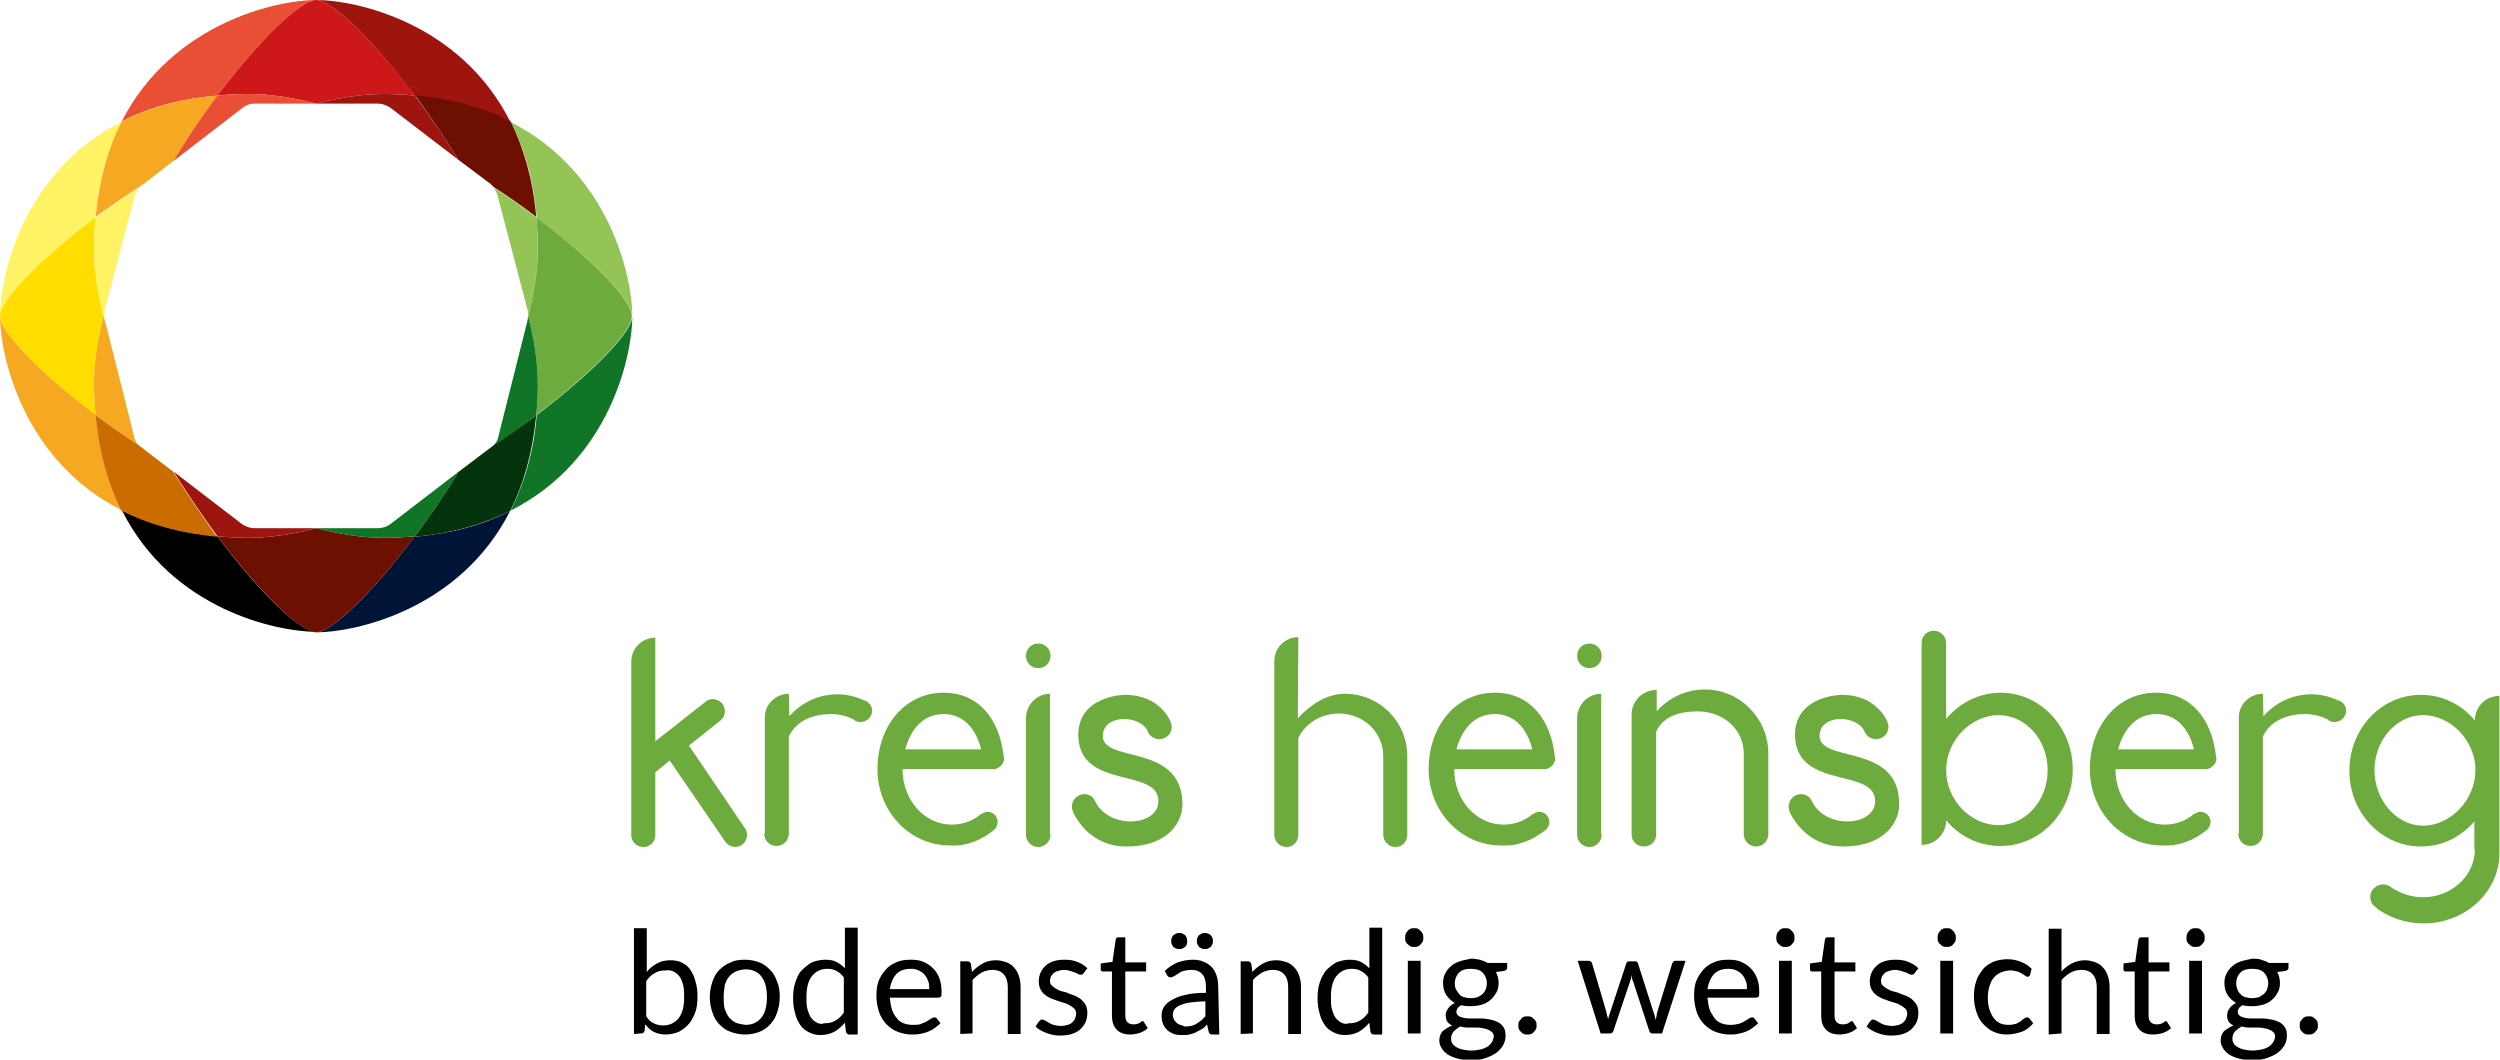<?xml version="1.0" encoding="utf-8"?>
<!-- Generator: Adobe Illustrator 25.2.3, SVG Export Plug-In . SVG Version: 6.00 Build 0)  -->
<svg version="1.1" id="Ebene_1" xmlns="http://www.w3.org/2000/svg" xmlns:xlink="http://www.w3.org/1999/xlink" x="0px" y="0px"
	 width="468.1px" height="198.4px" viewBox="0 0 468.1 198.4" style="enable-background:new 0 0 468.1 198.4;" xml:space="preserve"
	>
<style type="text/css">
	.st0{fill:#6EAB3E;}
	.st1{fill:#001437;}
	.st2{fill:#94C356;}
	.st3{fill:#107527;}
	.st4{fill:#04340C;}
	.st5{fill:#9E1510;}
	.st6{fill:#E94F35;}
	.st7{fill:#CD1719;}
	.st8{fill:#6D1001;}
	.st9{fill:#FFF265;}
	.st10{fill:#F7A823;}
	.st11{fill:#CB6C00;}
	.st12{fill:#FFDD00;}
</style>
<g>
	<path d="M120.1,193.5c0.3,0,0.5-0.2,0.6-0.5l0.1-1.2c0.5,0.6,1,1.1,1.6,1.4c0.6,0.3,1.4,0.5,2.2,0.5c0.9,0,1.7-0.2,2.5-0.5
		c0.7-0.4,1.4-0.9,1.9-1.5s0.9-1.4,1.2-2.2c0.3-0.9,0.4-1.8,0.4-2.8c0-1.1-0.1-2.1-0.4-3c-0.2-0.9-0.6-1.6-1-2.2
		c-0.4-0.6-1-1-1.6-1.3c-0.6-0.3-1.4-0.4-2.1-0.4c-0.9,0-1.8,0.2-2.5,0.6c-0.7,0.4-1.4,0.9-1.9,1.6v-8.2h-2.4v19.8L120.1,193.5
		L120.1,193.5z M126.1,181.9c0.4,0.2,0.8,0.5,1.1,0.9c0.3,0.4,0.5,0.9,0.7,1.6s0.2,1.4,0.2,2.3c0,1.7-0.3,3-1,3.9
		c-0.7,0.9-1.7,1.4-2.9,1.4c-0.6,0-1.2-0.1-1.8-0.4c-0.5-0.2-1-0.7-1.4-1.3v-6.6c0.5-0.7,1-1.2,1.6-1.5c0.6-0.4,1.3-0.5,2.1-0.5
		C125.2,181.6,125.6,181.7,126.1,181.9L126.1,181.9z M136.8,180.2c-0.8,0.3-1.5,0.8-2.1,1.4c-0.6,0.6-1,1.3-1.3,2.2
		c-0.3,0.9-0.5,1.8-0.5,2.9c0,1.1,0.2,2,0.5,2.9c0.3,0.9,0.7,1.6,1.3,2.2c0.6,0.6,1.2,1.1,2.1,1.4c0.8,0.3,1.7,0.5,2.7,0.5
		s1.9-0.2,2.7-0.5c0.8-0.3,1.5-0.8,2-1.4c0.6-0.6,1-1.3,1.3-2.2c0.3-0.9,0.5-1.8,0.5-2.9c0-1.1-0.1-2-0.5-2.9
		c-0.3-0.9-0.7-1.6-1.3-2.2c-0.6-0.6-1.2-1.1-2-1.4s-1.7-0.5-2.7-0.5S137.6,179.8,136.8,180.2L136.8,180.2z M137.8,191.5
		c-0.5-0.2-0.9-0.6-1.3-1c-0.3-0.4-0.6-1-0.8-1.6s-0.2-1.4-0.2-2.2s0.1-1.5,0.2-2.2c0.2-0.6,0.4-1.2,0.8-1.6c0.3-0.4,0.8-0.8,1.3-1
		c0.5-0.2,1.1-0.4,1.8-0.4c1.3,0,2.4,0.5,3,1.4c0.7,0.9,1,2.2,1,3.8c0,1.6-0.3,2.9-1,3.8c-0.7,0.9-1.7,1.4-3,1.4
		C138.9,191.8,138.3,191.7,137.8,191.5L137.8,191.5z M160.6,193.5v-19.8h-2.4v7.6c-0.5-0.5-1-0.9-1.6-1.2c-0.6-0.3-1.3-0.4-2.1-0.4
		c-0.9,0-1.7,0.2-2.5,0.5c-0.7,0.4-1.3,0.9-1.9,1.5s-0.9,1.4-1.2,2.3c-0.3,0.9-0.4,1.8-0.4,2.8c0,1.1,0.1,2.1,0.4,3
		c0.2,0.9,0.6,1.6,1,2.2c0.4,0.6,1,1,1.6,1.3c0.6,0.3,1.3,0.5,2.1,0.5c1,0,1.8-0.2,2.6-0.6c0.7-0.4,1.4-1,2-1.7l0.2,1.7
		c0.1,0.3,0.3,0.5,0.6,0.5H160.6L160.6,193.5z M153,191.5c-0.4-0.2-0.8-0.5-1.1-0.9c-0.3-0.4-0.5-0.9-0.7-1.6
		c-0.2-0.6-0.2-1.4-0.2-2.3c0-1.7,0.3-3,1-3.9c0.7-0.9,1.7-1.4,2.9-1.4c0.6,0,1.2,0.1,1.7,0.4c0.5,0.2,1,0.7,1.4,1.2v6.6
		c-0.5,0.7-1,1.2-1.6,1.5c-0.6,0.4-1.3,0.5-2.1,0.5C153.9,191.8,153.4,191.7,153,191.5L153,191.5z M167.8,180.2
		c-0.8,0.3-1.5,0.8-2,1.4c-0.5,0.6-1,1.3-1.3,2.1c-0.3,0.8-0.4,1.7-0.4,2.7c0,1.2,0.2,2.2,0.5,3.1c0.3,0.9,0.8,1.7,1.4,2.3
		c0.6,0.6,1.3,1.1,2.1,1.4c0.8,0.3,1.7,0.5,2.6,0.5c0.5,0,1,0,1.5-0.1c0.5-0.1,1-0.2,1.5-0.4c0.5-0.2,0.9-0.4,1.3-0.7
		c0.4-0.3,0.8-0.6,1.1-0.9l-0.7-0.9c-0.1-0.2-0.3-0.2-0.5-0.2c-0.2,0-0.3,0.1-0.5,0.2s-0.5,0.3-0.8,0.5c-0.3,0.2-0.7,0.3-1.1,0.5
		s-1,0.2-1.6,0.2c-0.6,0-1.2-0.1-1.7-0.3c-0.5-0.2-1-0.5-1.3-1c-0.4-0.4-0.7-1-0.9-1.6c-0.2-0.6-0.3-1.4-0.4-2.2h9.1
		c0.2,0,0.4-0.1,0.5-0.2c0.1-0.1,0.1-0.4,0.1-0.8c0-1-0.1-1.8-0.4-2.6c-0.3-0.8-0.7-1.4-1.2-1.9c-0.5-0.5-1.1-0.9-1.8-1.2
		c-0.7-0.3-1.4-0.4-2.3-0.4C169.5,179.7,168.6,179.8,167.8,180.2L167.8,180.2z M172,181.7c0.4,0.2,0.8,0.4,1.1,0.8
		c0.3,0.3,0.5,0.7,0.7,1.2c0.2,0.5,0.2,1,0.2,1.5h-7.4c0.2-1.2,0.6-2.1,1.2-2.8c0.7-0.7,1.6-1,2.7-1
		C171.1,181.4,171.6,181.5,172,181.7L172,181.7z M182.1,193.5v-10c0.5-0.6,1.1-1,1.7-1.4c0.6-0.3,1.3-0.5,2-0.5c1,0,1.7,0.3,2.2,0.9
		c0.5,0.6,0.7,1.4,0.7,2.4v8.7h2.4v-8.7c0-0.8-0.1-1.5-0.3-2.1c-0.2-0.6-0.5-1.2-0.9-1.6c-0.4-0.5-0.9-0.8-1.4-1
		c-0.6-0.2-1.2-0.4-2-0.4c-1,0-1.8,0.2-2.5,0.6c-0.7,0.4-1.4,0.9-2,1.6l-0.2-1.5c-0.1-0.3-0.3-0.5-0.6-0.5h-1.4v13.6L182.1,193.5
		L182.1,193.5z M203.6,181.3c-0.5-0.5-1.1-0.9-1.9-1.2c-0.7-0.3-1.5-0.4-2.4-0.4c-0.8,0-1.5,0.1-2.1,0.3c-0.6,0.2-1.1,0.5-1.5,0.9
		c-0.4,0.4-0.7,0.8-0.9,1.3s-0.3,1-0.3,1.5c0,0.6,0.1,1.1,0.3,1.5c0.2,0.4,0.5,0.8,0.8,1c0.3,0.3,0.7,0.5,1.1,0.7
		c0.4,0.2,0.9,0.3,1.3,0.5c0.4,0.1,0.9,0.3,1.3,0.4s0.8,0.3,1.1,0.5s0.6,0.4,0.8,0.6c0.2,0.2,0.3,0.6,0.3,0.9c0,0.3-0.1,0.6-0.2,0.9
		c-0.1,0.3-0.3,0.5-0.5,0.7c-0.2,0.2-0.5,0.4-0.9,0.5c-0.4,0.1-0.8,0.2-1.2,0.2c-0.5,0-1-0.1-1.4-0.2c-0.4-0.1-0.7-0.3-0.9-0.4
		c-0.3-0.2-0.5-0.3-0.7-0.4c-0.2-0.1-0.4-0.2-0.5-0.2c-0.2,0-0.3,0-0.4,0.1c-0.1,0.1-0.2,0.2-0.3,0.3l-0.6,0.9
		c0.5,0.5,1.2,0.9,2,1.2c0.8,0.3,1.6,0.5,2.6,0.5c0.8,0,1.6-0.1,2.2-0.3s1.2-0.5,1.6-0.9c0.4-0.4,0.8-0.9,1-1.4
		c0.2-0.5,0.3-1.1,0.3-1.7c0-0.5-0.1-1-0.3-1.4c-0.2-0.4-0.5-0.7-0.8-1s-0.7-0.5-1.1-0.7c-0.4-0.2-0.9-0.3-1.3-0.5s-0.9-0.3-1.3-0.4
		s-0.8-0.3-1.1-0.5c-0.3-0.2-0.6-0.4-0.8-0.6c-0.2-0.2-0.3-0.5-0.3-0.9c0-0.3,0.1-0.5,0.2-0.8c0.1-0.2,0.3-0.4,0.5-0.6
		c0.2-0.2,0.5-0.3,0.8-0.4c0.3-0.1,0.7-0.2,1.1-0.2c0.5,0,0.9,0.1,1.2,0.2c0.3,0.1,0.6,0.2,0.9,0.3c0.2,0.1,0.5,0.2,0.6,0.3
		c0.2,0.1,0.3,0.1,0.5,0.1c0.2,0,0.4-0.1,0.5-0.3L203.6,181.3L203.6,181.3z M213.4,193.4c0.6-0.2,1.1-0.5,1.5-0.9l-0.7-1.1
		c-0.1-0.2-0.2-0.2-0.3-0.2c-0.1,0-0.2,0-0.2,0.1s-0.2,0.1-0.3,0.2c-0.1,0.1-0.3,0.2-0.5,0.2c-0.2,0.1-0.4,0.1-0.7,0.1
		c-0.4,0-0.8-0.1-1.1-0.4c-0.3-0.3-0.4-0.7-0.4-1.3v-8.2h3.9v-1.7h-3.9v-4.7h-1.2c-0.2,0-0.3,0-0.4,0.1c-0.1,0.1-0.2,0.2-0.2,0.3
		l-0.6,4.2l-2.2,0.3v1c0,0.2,0,0.3,0.1,0.4c0.1,0.1,0.2,0.1,0.4,0.1h1.6v8.3c0,1.1,0.3,2,0.9,2.6c0.6,0.6,1.4,0.9,2.5,0.9
		C212.2,193.7,212.8,193.6,213.4,193.4L213.4,193.4z M228.1,184.8c0-0.8-0.1-1.5-0.3-2.1c-0.2-0.6-0.5-1.2-0.9-1.6
		c-0.4-0.4-0.9-0.8-1.5-1c-0.6-0.3-1.3-0.4-2-0.4c-1.1,0-2,0.2-2.9,0.5c-0.9,0.4-1.7,0.9-2.4,1.6l0.4,0.8c0.1,0.1,0.2,0.2,0.3,0.3
		c0.1,0.1,0.3,0.1,0.4,0.1c0.2,0,0.4-0.1,0.6-0.2c0.2-0.1,0.5-0.3,0.8-0.5c0.3-0.2,0.6-0.4,1-0.5c0.4-0.1,0.9-0.2,1.5-0.2
		c0.9,0,1.6,0.3,2,0.8c0.5,0.5,0.7,1.4,0.7,2.4v1.1c-1.5,0-2.8,0.1-3.9,0.4c-1.1,0.2-1.9,0.6-2.6,1c-0.7,0.4-1.1,0.8-1.4,1.3
		c-0.3,0.5-0.4,1-0.4,1.6c0,0.6,0.1,1.2,0.3,1.6c0.2,0.5,0.5,0.8,0.8,1.1c0.3,0.3,0.7,0.5,1.2,0.7s1,0.2,1.5,0.2c0.5,0,1,0,1.4-0.1
		c0.4-0.1,0.8-0.2,1.2-0.4c0.4-0.2,0.7-0.4,1.1-0.6s0.7-0.5,1-0.9l0.3,1.3c0,0.2,0.1,0.4,0.3,0.5c0.1,0.1,0.3,0.1,0.6,0.1h1.1
		L228.1,184.8L228.1,184.8z M221,191.9c-0.3-0.1-0.5-0.2-0.7-0.4c-0.2-0.2-0.4-0.4-0.5-0.6c-0.1-0.3-0.2-0.6-0.2-0.9
		c0-0.4,0.1-0.7,0.3-1c0.2-0.3,0.6-0.6,1.1-0.8c0.5-0.2,1.1-0.4,1.9-0.5c0.8-0.1,1.7-0.2,2.8-0.2v2.8c-0.3,0.3-0.5,0.5-0.8,0.8
		c-0.3,0.2-0.6,0.4-0.9,0.6c-0.3,0.2-0.6,0.3-1,0.4s-0.7,0.1-1.2,0.1C221.5,192,221.2,192,221,191.9L221,191.9z M222.2,175.6
		c-0.1-0.2-0.2-0.4-0.3-0.5c-0.1-0.1-0.3-0.2-0.5-0.3c-0.2-0.1-0.4-0.1-0.6-0.1c-0.2,0-0.4,0-0.6,0.1c-0.2,0.1-0.3,0.2-0.5,0.3
		c-0.1,0.1-0.2,0.3-0.3,0.5c-0.1,0.2-0.1,0.4-0.1,0.6c0,0.2,0,0.4,0.1,0.6c0.1,0.2,0.2,0.3,0.3,0.5c0.1,0.1,0.3,0.2,0.5,0.3
		c0.2,0.1,0.4,0.1,0.6,0.1c0.2,0,0.4,0,0.6-0.1c0.2-0.1,0.3-0.2,0.5-0.3c0.1-0.1,0.3-0.3,0.3-0.5c0.1-0.2,0.1-0.4,0.1-0.6
		C222.3,176,222.2,175.8,222.2,175.6L222.2,175.6z M227,175.6c-0.1-0.2-0.2-0.4-0.3-0.5c-0.1-0.1-0.3-0.2-0.5-0.3s-0.4-0.1-0.6-0.1
		c-0.2,0-0.4,0-0.6,0.1s-0.3,0.2-0.5,0.3c-0.1,0.1-0.2,0.3-0.3,0.5s-0.1,0.4-0.1,0.6c0,0.2,0,0.4,0.1,0.6c0.1,0.2,0.2,0.3,0.3,0.5
		c0.1,0.1,0.3,0.2,0.5,0.3c0.2,0.1,0.4,0.1,0.6,0.1c0.2,0,0.4,0,0.6-0.1c0.2-0.1,0.3-0.2,0.5-0.3c0.1-0.1,0.2-0.3,0.3-0.5
		c0.1-0.2,0.1-0.4,0.1-0.6C227.1,176,227.1,175.8,227,175.6L227,175.6z M234.6,193.5v-10c0.5-0.6,1.1-1,1.7-1.4
		c0.6-0.3,1.3-0.5,2-0.5c1,0,1.7,0.3,2.2,0.9c0.5,0.6,0.7,1.4,0.7,2.4v8.7h2.4v-8.7c0-0.8-0.1-1.5-0.3-2.1c-0.2-0.6-0.5-1.2-0.9-1.6
		c-0.4-0.5-0.9-0.8-1.4-1c-0.6-0.2-1.2-0.4-2-0.4c-1,0-1.8,0.2-2.5,0.6c-0.7,0.4-1.4,0.9-2,1.6l-0.2-1.5c-0.1-0.3-0.3-0.5-0.6-0.5
		h-1.4v13.6L234.6,193.5L234.6,193.5z M258.8,193.5v-19.8h-2.4v7.6c-0.5-0.5-1-0.9-1.6-1.2c-0.6-0.3-1.3-0.4-2.1-0.4
		c-0.9,0-1.7,0.2-2.5,0.5c-0.7,0.4-1.3,0.9-1.9,1.5c-0.5,0.6-0.9,1.4-1.2,2.3c-0.3,0.9-0.4,1.8-0.4,2.8c0,1.1,0.1,2.1,0.4,3
		c0.2,0.9,0.6,1.6,1,2.2c0.4,0.6,1,1,1.6,1.3c0.6,0.3,1.3,0.5,2.1,0.5c1,0,1.8-0.2,2.6-0.6c0.7-0.4,1.4-1,2-1.7l0.2,1.7
		c0.1,0.3,0.3,0.5,0.6,0.5H258.8L258.8,193.5z M251.2,191.5c-0.4-0.2-0.8-0.5-1.1-0.9c-0.3-0.4-0.5-0.9-0.7-1.6
		c-0.2-0.6-0.2-1.4-0.2-2.3c0-1.7,0.3-3,1-3.9s1.7-1.4,2.9-1.4c0.6,0,1.2,0.1,1.7,0.4c0.5,0.2,1,0.7,1.4,1.2v6.6
		c-0.5,0.7-1,1.2-1.6,1.5c-0.6,0.4-1.3,0.5-2.1,0.5C252.1,191.8,251.6,191.7,251.2,191.5L251.2,191.5z M263.6,179.9v13.6h2.4v-13.6
		L263.6,179.9L263.6,179.9z M266.4,174.9c-0.1-0.2-0.2-0.4-0.4-0.6s-0.3-0.3-0.5-0.4c-0.2-0.1-0.4-0.1-0.7-0.1c-0.2,0-0.5,0-0.7,0.1
		c-0.2,0.1-0.4,0.2-0.5,0.4c-0.2,0.2-0.3,0.3-0.4,0.6c-0.1,0.2-0.1,0.4-0.1,0.7s0,0.5,0.1,0.7c0.1,0.2,0.2,0.4,0.4,0.5
		c0.2,0.2,0.3,0.3,0.5,0.4s0.4,0.1,0.7,0.1c0.2,0,0.5,0,0.7-0.1c0.2-0.1,0.4-0.2,0.5-0.4c0.2-0.2,0.3-0.3,0.4-0.5
		c0.1-0.2,0.1-0.4,0.1-0.7S266.5,175.1,266.4,174.9L266.4,174.9z M273.3,180c-0.6,0.2-1.2,0.5-1.6,0.9c-0.5,0.4-0.8,0.8-1.1,1.4
		c-0.3,0.5-0.4,1.1-0.4,1.8c0,0.8,0.2,1.6,0.6,2.2c0.4,0.6,0.9,1.1,1.6,1.5c-0.3,0.1-0.5,0.3-0.8,0.5c-0.2,0.2-0.4,0.4-0.5,0.6
		s-0.3,0.4-0.3,0.6c-0.1,0.2-0.1,0.4-0.1,0.6c0,0.5,0.1,0.9,0.3,1.2s0.5,0.5,0.9,0.7c-0.7,0.3-1.3,0.7-1.8,1.1
		c-0.4,0.5-0.6,1-0.6,1.7c0,0.5,0.1,0.9,0.4,1.4c0.2,0.4,0.6,0.8,1.1,1.2c0.5,0.3,1.1,0.6,1.9,0.8c0.7,0.2,1.6,0.3,2.6,0.3
		s1.9-0.1,2.7-0.4c0.8-0.3,1.5-0.6,2-1c0.5-0.4,1-0.9,1.3-1.5c0.3-0.6,0.4-1.1,0.4-1.7c0-0.6-0.1-1.2-0.4-1.6
		c-0.3-0.4-0.6-0.7-1-0.9c-0.4-0.2-0.9-0.4-1.5-0.5c-0.5-0.1-1.1-0.2-1.7-0.2s-1.1,0-1.7,0c-0.5,0-1,0-1.5-0.1
		c-0.4-0.1-0.8-0.2-1-0.4c-0.3-0.2-0.4-0.4-0.4-0.8c0-0.2,0.1-0.4,0.2-0.6c0.1-0.2,0.4-0.4,0.7-0.6c0.6,0.2,1.2,0.2,1.8,0.2
		c0.7,0,1.4-0.1,2.1-0.3c0.6-0.2,1.2-0.5,1.6-0.9c0.5-0.4,0.8-0.9,1.1-1.4c0.3-0.5,0.4-1.1,0.4-1.8c0-0.7-0.2-1.4-0.5-2l1.5-0.2
		c0.4-0.1,0.6-0.3,0.6-0.6v-0.9h-3.7c-0.4-0.3-0.9-0.4-1.4-0.6c-0.5-0.1-1.1-0.2-1.7-0.2C274.6,179.7,273.9,179.8,273.3,180
		L273.3,180z M279.3,195.2c-0.2,0.3-0.5,0.6-0.8,0.8c-0.4,0.2-0.8,0.4-1.3,0.5c-0.5,0.1-1.1,0.2-1.7,0.2c-0.7,0-1.2-0.1-1.7-0.2
		s-0.9-0.3-1.2-0.5s-0.6-0.4-0.7-0.7c-0.2-0.3-0.2-0.6-0.2-0.9c0-0.5,0.2-0.9,0.5-1.3c0.3-0.3,0.7-0.6,1.2-0.9
		c0.4,0.1,0.9,0.2,1.4,0.2c0.5,0,1,0,1.4,0c0.5,0,0.9,0,1.3,0.1s0.8,0.1,1.1,0.3c0.3,0.1,0.6,0.3,0.8,0.5c0.2,0.2,0.3,0.5,0.3,0.8
		C279.6,194.6,279.5,194.9,279.3,195.2L279.3,195.2z M274.1,186.7c-0.4-0.1-0.7-0.3-0.9-0.6s-0.4-0.5-0.6-0.9s-0.2-0.7-0.2-1.1
		c0-0.8,0.3-1.5,0.8-2c0.5-0.5,1.2-0.7,2.2-0.7c1,0,1.7,0.2,2.2,0.7c0.5,0.5,0.8,1.2,0.8,2c0,0.4-0.1,0.8-0.2,1.1
		c-0.1,0.3-0.3,0.6-0.6,0.9s-0.6,0.4-0.9,0.6c-0.4,0.1-0.8,0.2-1.3,0.2C274.9,186.9,274.4,186.8,274.1,186.7L274.1,186.7z
		 M284.4,192.7c0.1,0.2,0.2,0.4,0.4,0.5c0.1,0.2,0.3,0.3,0.5,0.4c0.2,0.1,0.4,0.1,0.7,0.1c0.2,0,0.5,0,0.7-0.1
		c0.2-0.1,0.4-0.2,0.5-0.4c0.2-0.2,0.3-0.3,0.4-0.5c0.1-0.2,0.1-0.4,0.1-0.7c0-0.2,0-0.5-0.1-0.7c-0.1-0.2-0.2-0.4-0.4-0.5
		c-0.2-0.2-0.3-0.3-0.5-0.4c-0.2-0.1-0.4-0.1-0.7-0.1c-0.2,0-0.5,0-0.7,0.1c-0.2,0.1-0.4,0.2-0.5,0.4c-0.1,0.2-0.3,0.3-0.4,0.5
		c-0.1,0.2-0.1,0.4-0.1,0.7C284.3,192.3,284.3,192.5,284.4,192.7L284.4,192.7z M299.7,193.5h1.8c0.3,0,0.5-0.2,0.6-0.5l3.1-9.2
		c0.1-0.2,0.1-0.4,0.2-0.6c0-0.2,0.1-0.4,0.1-0.6c0,0.2,0.1,0.4,0.1,0.6c0,0.2,0.1,0.4,0.2,0.6l3,9.2c0.1,0.3,0.3,0.5,0.5,0.5h1.9
		l4.4-13.6h-1.8c-0.2,0-0.3,0-0.4,0.1c-0.1,0.1-0.2,0.2-0.3,0.4l-2.7,8.8c-0.1,0.3-0.2,0.6-0.2,0.9c-0.1,0.3-0.1,0.6-0.2,0.9
		c-0.1-0.3-0.1-0.6-0.2-0.9c-0.1-0.3-0.2-0.6-0.3-0.9l-2.8-8.8c0-0.1-0.1-0.2-0.2-0.3c-0.1-0.1-0.3-0.1-0.4-0.1h-1
		c-0.2,0-0.3,0-0.4,0.1s-0.2,0.2-0.2,0.3l-2.9,8.8c-0.1,0.3-0.2,0.6-0.3,0.9c-0.1,0.3-0.2,0.6-0.2,0.9c0-0.3-0.1-0.6-0.2-0.9
		c-0.1-0.3-0.1-0.6-0.2-0.9l-2.6-8.8c0-0.1-0.1-0.3-0.3-0.4c-0.1-0.1-0.3-0.1-0.5-0.1h-1.9L299.7,193.5L299.7,193.5z M320.9,180.2
		c-0.8,0.3-1.5,0.8-2,1.4c-0.5,0.6-1,1.3-1.3,2.1c-0.3,0.8-0.4,1.7-0.4,2.7c0,1.2,0.2,2.2,0.5,3.1c0.3,0.9,0.8,1.7,1.4,2.3
		c0.6,0.6,1.3,1.1,2.1,1.4c0.8,0.3,1.7,0.5,2.6,0.5c0.5,0,1,0,1.5-0.1c0.5-0.1,1-0.2,1.5-0.4c0.5-0.2,0.9-0.4,1.3-0.7
		c0.4-0.3,0.8-0.6,1.1-0.9l-0.7-0.9c-0.1-0.2-0.3-0.2-0.5-0.2c-0.2,0-0.3,0.1-0.5,0.2c-0.2,0.1-0.5,0.3-0.8,0.5
		c-0.3,0.2-0.7,0.3-1.1,0.5c-0.4,0.1-1,0.2-1.6,0.2c-0.6,0-1.2-0.1-1.7-0.3c-0.5-0.2-1-0.5-1.3-1s-0.7-1-0.9-1.6s-0.3-1.4-0.4-2.2
		h9.1c0.2,0,0.4-0.1,0.5-0.2c0.1-0.1,0.1-0.4,0.1-0.8c0-1-0.1-1.8-0.4-2.6s-0.7-1.4-1.2-1.9c-0.5-0.5-1.1-0.9-1.8-1.2
		c-0.7-0.3-1.4-0.4-2.3-0.4C322.6,179.7,321.7,179.8,320.9,180.2L320.9,180.2z M325.1,181.7c0.4,0.2,0.8,0.4,1.1,0.8
		c0.3,0.3,0.5,0.7,0.7,1.2c0.2,0.5,0.2,1,0.2,1.5h-7.4c0.2-1.2,0.6-2.1,1.2-2.8c0.7-0.7,1.6-1,2.7-1
		C324.2,181.4,324.7,181.5,325.1,181.7L325.1,181.7z M333.1,179.9v13.6h2.4v-13.6L333.1,179.9L333.1,179.9z M335.9,174.9
		c-0.1-0.2-0.2-0.4-0.4-0.6s-0.3-0.3-0.5-0.4c-0.2-0.1-0.4-0.1-0.7-0.1s-0.5,0-0.7,0.1s-0.4,0.2-0.5,0.4c-0.2,0.2-0.3,0.3-0.4,0.6
		s-0.1,0.4-0.1,0.7s0,0.5,0.1,0.7c0.1,0.2,0.2,0.4,0.4,0.5c0.2,0.2,0.3,0.3,0.5,0.4s0.4,0.1,0.7,0.1s0.5,0,0.7-0.1
		c0.2-0.1,0.4-0.2,0.5-0.4c0.2-0.2,0.3-0.3,0.4-0.5c0.1-0.2,0.1-0.4,0.1-0.7S336,175.1,335.9,174.9L335.9,174.9z M346.2,193.4
		c0.6-0.2,1.1-0.5,1.5-0.9l-0.7-1.1c-0.1-0.2-0.2-0.2-0.3-0.2c-0.1,0-0.2,0-0.2,0.1s-0.2,0.1-0.3,0.2s-0.3,0.2-0.5,0.2
		c-0.2,0.1-0.4,0.1-0.7,0.1c-0.4,0-0.8-0.1-1.1-0.4c-0.3-0.3-0.4-0.7-0.4-1.3v-8.2h3.9v-1.7h-3.9v-4.7h-1.2c-0.2,0-0.3,0-0.4,0.1
		s-0.2,0.2-0.2,0.3l-0.6,4.2l-2.2,0.3v1c0,0.2,0,0.3,0.1,0.4c0.1,0.1,0.2,0.1,0.4,0.1h1.6v8.3c0,1.1,0.3,2,0.9,2.6
		c0.6,0.6,1.4,0.9,2.5,0.9C345,193.7,345.6,193.6,346.2,193.4L346.2,193.4z M359.2,181.3c-0.5-0.5-1.1-0.9-1.9-1.2
		c-0.7-0.3-1.5-0.4-2.4-0.4c-0.8,0-1.5,0.1-2.1,0.3c-0.6,0.2-1.1,0.5-1.5,0.9c-0.4,0.4-0.7,0.8-0.9,1.3s-0.3,1-0.3,1.5
		c0,0.6,0.1,1.1,0.3,1.5c0.2,0.4,0.5,0.8,0.8,1c0.3,0.3,0.7,0.5,1.1,0.7s0.9,0.3,1.3,0.5c0.4,0.1,0.9,0.3,1.3,0.4s0.8,0.3,1.1,0.5
		s0.6,0.4,0.8,0.6c0.2,0.2,0.3,0.6,0.3,0.9c0,0.3-0.1,0.6-0.2,0.9c-0.1,0.3-0.3,0.5-0.5,0.7c-0.2,0.2-0.5,0.4-0.9,0.5
		c-0.4,0.1-0.8,0.2-1.2,0.2c-0.5,0-1-0.1-1.4-0.2c-0.4-0.1-0.7-0.3-0.9-0.4c-0.3-0.2-0.5-0.3-0.7-0.4c-0.2-0.1-0.4-0.2-0.5-0.2
		c-0.2,0-0.3,0-0.4,0.1c-0.1,0.1-0.2,0.2-0.3,0.3l-0.6,0.9c0.5,0.5,1.2,0.9,2,1.2c0.8,0.3,1.6,0.5,2.6,0.5c0.8,0,1.6-0.1,2.2-0.3
		s1.2-0.5,1.6-0.9c0.4-0.4,0.8-0.9,1-1.4c0.2-0.5,0.3-1.1,0.3-1.7c0-0.5-0.1-1-0.3-1.4c-0.2-0.4-0.5-0.7-0.8-1
		c-0.3-0.3-0.7-0.5-1.1-0.7c-0.4-0.2-0.9-0.3-1.3-0.5s-0.9-0.3-1.3-0.4s-0.8-0.3-1.1-0.5c-0.3-0.2-0.6-0.4-0.8-0.6
		c-0.2-0.2-0.3-0.5-0.3-0.9c0-0.3,0.1-0.5,0.2-0.8c0.1-0.2,0.3-0.4,0.5-0.6c0.2-0.2,0.5-0.3,0.8-0.4c0.3-0.1,0.7-0.2,1.1-0.2
		c0.5,0,0.9,0.1,1.2,0.2c0.3,0.1,0.6,0.2,0.9,0.3c0.2,0.1,0.5,0.2,0.6,0.3c0.2,0.1,0.3,0.1,0.5,0.1c0.2,0,0.4-0.1,0.5-0.3
		L359.2,181.3L359.2,181.3z M363.3,179.9v13.6h2.4v-13.6L363.3,179.9L363.3,179.9z M366.1,174.9c-0.1-0.2-0.2-0.4-0.4-0.6
		s-0.3-0.3-0.5-0.4c-0.2-0.1-0.4-0.1-0.7-0.1s-0.5,0-0.7,0.1c-0.2,0.1-0.4,0.2-0.5,0.4c-0.2,0.2-0.3,0.3-0.4,0.6s-0.1,0.4-0.1,0.7
		s0,0.5,0.1,0.7c0.1,0.2,0.2,0.4,0.4,0.5c0.2,0.2,0.3,0.3,0.5,0.4c0.2,0.1,0.4,0.1,0.7,0.1s0.5,0,0.7-0.1c0.2-0.1,0.4-0.2,0.5-0.4
		c0.2-0.2,0.3-0.3,0.4-0.5c0.1-0.2,0.1-0.4,0.1-0.7S366.2,175.1,366.1,174.9L366.1,174.9z M380.4,181.4c-0.6-0.6-1.2-1-2-1.3
		c-0.7-0.3-1.6-0.5-2.5-0.5c-1,0-1.9,0.2-2.7,0.5c-0.8,0.4-1.5,0.8-2,1.5s-1,1.4-1.2,2.2c-0.3,0.9-0.4,1.8-0.4,2.8
		c0,1.1,0.2,2.1,0.5,3c0.3,0.9,0.7,1.6,1.3,2.2s1.2,1.1,1.9,1.4s1.5,0.5,2.4,0.5c1,0,1.9-0.2,2.8-0.5c0.9-0.3,1.6-0.9,2.2-1.6
		l-0.7-0.9c-0.1-0.2-0.3-0.2-0.5-0.2c-0.2,0-0.3,0.1-0.5,0.2c-0.2,0.1-0.4,0.3-0.6,0.5c-0.3,0.2-0.6,0.3-0.9,0.5
		c-0.4,0.1-0.9,0.2-1.4,0.2c-0.6,0-1.2-0.1-1.6-0.3c-0.5-0.2-0.9-0.6-1.2-1s-0.6-1-0.8-1.6c-0.2-0.6-0.3-1.4-0.3-2.2
		c0-0.8,0.1-1.5,0.3-2.1s0.4-1.2,0.8-1.6c0.3-0.4,0.8-0.8,1.3-1c0.5-0.2,1.1-0.4,1.8-0.4c0.5,0,0.9,0.1,1.3,0.2
		c0.3,0.1,0.6,0.2,0.9,0.4c0.2,0.1,0.4,0.3,0.6,0.4s0.3,0.2,0.4,0.2c0.1,0,0.2,0,0.3-0.1c0.1-0.1,0.1-0.1,0.2-0.2L380.4,181.4
		L380.4,181.4z M386,193.5v-10c0.5-0.6,1.1-1,1.7-1.4c0.6-0.3,1.3-0.5,2-0.5c1,0,1.7,0.3,2.2,0.9c0.5,0.6,0.7,1.4,0.7,2.4v8.7h2.4
		v-8.7c0-0.8-0.1-1.5-0.3-2.1c-0.2-0.6-0.5-1.2-0.9-1.6c-0.4-0.5-0.9-0.8-1.4-1c-0.6-0.2-1.2-0.4-2-0.4c-0.9,0-1.7,0.2-2.5,0.6
		c-0.7,0.4-1.4,0.9-1.9,1.5v-8h-2.4v19.8L386,193.5L386,193.5z M405,193.4c0.6-0.2,1.1-0.5,1.5-0.9l-0.7-1.1
		c-0.1-0.2-0.2-0.2-0.3-0.2c-0.1,0-0.2,0-0.2,0.1s-0.2,0.1-0.3,0.2c-0.1,0.1-0.3,0.2-0.5,0.2c-0.2,0.1-0.4,0.1-0.7,0.1
		c-0.4,0-0.8-0.1-1.1-0.4c-0.3-0.3-0.4-0.7-0.4-1.3v-8.2h3.9v-1.7h-3.9v-4.7H401c-0.2,0-0.3,0-0.4,0.1c-0.1,0.1-0.2,0.2-0.2,0.3
		l-0.6,4.2l-2.2,0.3v1c0,0.2,0,0.3,0.1,0.4c0.1,0.1,0.2,0.1,0.4,0.1h1.6v8.3c0,1.1,0.3,2,0.9,2.6c0.6,0.6,1.4,0.9,2.5,0.9
		C403.8,193.7,404.4,193.6,405,193.4L405,193.4z M409.9,179.9v13.6h2.4v-13.6L409.9,179.9L409.9,179.9z M412.7,174.9
		c-0.1-0.2-0.2-0.4-0.4-0.6c-0.2-0.2-0.3-0.3-0.5-0.4c-0.2-0.1-0.4-0.1-0.7-0.1s-0.5,0-0.7,0.1c-0.2,0.1-0.4,0.2-0.5,0.4
		c-0.2,0.2-0.3,0.3-0.4,0.6s-0.1,0.4-0.1,0.7s0,0.5,0.1,0.7c0.1,0.2,0.2,0.4,0.4,0.5c0.2,0.2,0.3,0.3,0.5,0.4
		c0.2,0.1,0.4,0.1,0.7,0.1s0.5,0,0.7-0.1c0.2-0.1,0.4-0.2,0.5-0.4c0.2-0.2,0.3-0.3,0.4-0.5c0.1-0.2,0.1-0.4,0.1-0.7
		S412.8,175.1,412.7,174.9L412.7,174.9z M419.6,180c-0.6,0.2-1.2,0.5-1.6,0.9c-0.5,0.4-0.8,0.8-1.1,1.4c-0.3,0.5-0.4,1.1-0.4,1.8
		c0,0.8,0.2,1.6,0.6,2.2c0.4,0.6,0.9,1.1,1.6,1.5c-0.3,0.1-0.5,0.3-0.8,0.5c-0.2,0.2-0.4,0.4-0.5,0.6s-0.3,0.4-0.3,0.6
		s-0.1,0.4-0.1,0.6c0,0.5,0.1,0.9,0.3,1.2c0.2,0.3,0.5,0.5,0.9,0.7c-0.7,0.3-1.3,0.7-1.8,1.1c-0.4,0.5-0.6,1-0.6,1.7
		c0,0.5,0.1,0.9,0.4,1.4c0.2,0.4,0.6,0.8,1.1,1.2c0.5,0.3,1.1,0.6,1.9,0.8c0.7,0.2,1.6,0.3,2.6,0.3s1.9-0.1,2.7-0.4
		c0.8-0.3,1.5-0.6,2-1c0.5-0.4,1-0.9,1.3-1.5c0.3-0.6,0.4-1.1,0.4-1.7c0-0.6-0.1-1.2-0.4-1.6c-0.3-0.4-0.6-0.7-1-0.9
		s-0.9-0.4-1.5-0.5s-1.1-0.2-1.7-0.2c-0.6,0-1.1,0-1.7,0s-1,0-1.5-0.1c-0.4-0.1-0.8-0.2-1-0.4c-0.3-0.2-0.4-0.4-0.4-0.8
		c0-0.2,0.1-0.4,0.2-0.6c0.1-0.2,0.4-0.4,0.7-0.6c0.6,0.2,1.2,0.2,1.8,0.2c0.7,0,1.4-0.1,2.1-0.3c0.6-0.2,1.2-0.5,1.6-0.9
		c0.5-0.4,0.8-0.9,1.1-1.4c0.3-0.5,0.4-1.1,0.4-1.8c0-0.7-0.2-1.4-0.5-2l1.5-0.2c0.4-0.1,0.6-0.3,0.6-0.6v-0.9h-3.7
		c-0.4-0.3-0.9-0.4-1.4-0.6s-1.1-0.2-1.7-0.2C420.9,179.7,420.2,179.8,419.6,180L419.6,180z M425.6,195.2c-0.2,0.3-0.5,0.6-0.8,0.8
		c-0.4,0.2-0.8,0.4-1.3,0.5c-0.5,0.1-1.1,0.2-1.7,0.2c-0.7,0-1.2-0.1-1.7-0.2s-0.9-0.3-1.2-0.5s-0.6-0.4-0.7-0.7
		c-0.2-0.3-0.2-0.6-0.2-0.9c0-0.5,0.2-0.9,0.5-1.3c0.3-0.3,0.7-0.6,1.2-0.9c0.4,0.1,0.9,0.2,1.4,0.2c0.5,0,1,0,1.4,0
		c0.5,0,0.9,0,1.3,0.1c0.4,0.1,0.8,0.1,1.1,0.3c0.3,0.1,0.6,0.3,0.8,0.5s0.3,0.5,0.3,0.8C425.9,194.6,425.8,194.9,425.6,195.2
		L425.6,195.2z M420.4,186.7c-0.4-0.1-0.7-0.3-0.9-0.6c-0.3-0.2-0.4-0.5-0.6-0.9c-0.1-0.3-0.2-0.7-0.2-1.1c0-0.8,0.3-1.5,0.8-2
		c0.5-0.5,1.2-0.7,2.2-0.7c1,0,1.7,0.2,2.2,0.7c0.5,0.5,0.8,1.2,0.8,2c0,0.4-0.1,0.8-0.2,1.1c-0.1,0.3-0.3,0.6-0.6,0.9
		c-0.3,0.2-0.6,0.4-0.9,0.6c-0.4,0.1-0.8,0.2-1.3,0.2C421.2,186.9,420.8,186.8,420.4,186.7L420.4,186.7z M430.7,192.7
		c0.1,0.2,0.2,0.4,0.4,0.5c0.1,0.2,0.3,0.3,0.5,0.4c0.2,0.1,0.4,0.1,0.7,0.1c0.2,0,0.5,0,0.7-0.1c0.2-0.1,0.4-0.2,0.5-0.4
		c0.2-0.2,0.3-0.3,0.4-0.5c0.1-0.2,0.1-0.4,0.1-0.7c0-0.2,0-0.5-0.1-0.7c-0.1-0.2-0.2-0.4-0.4-0.5c-0.2-0.2-0.3-0.3-0.5-0.4
		c-0.2-0.1-0.4-0.1-0.7-0.1c-0.2,0-0.5,0-0.7,0.1s-0.4,0.2-0.5,0.4c-0.1,0.2-0.3,0.3-0.4,0.5c-0.1,0.2-0.1,0.4-0.1,0.7
		C430.6,192.3,430.6,192.5,430.7,192.7L430.7,192.7z"/>
	<path class="st0" d="M129,139.6l5.9-4.7c1-0.8,1.1-2.2,0.3-3.2c-0.8-0.9-2.2-1.1-3.1-0.3l-9.4,7.4v-19.4c-2.5,0-4.5,2-4.5,4.5v32.5
		c0,1.2,1,2.2,2.3,2.2c1.2,0,2.2-1,2.2-2.2v-11.8l2.7-2.2l10.4,15.2c0.7,1,2.1,1.3,3.1,0.6c1-0.7,1.3-2.1,0.6-3.1L129,139.6
		L129,139.6z M147.7,129.9c-2.4,0-4.4,1.9-4.5,4.2v22h-0.1c0,1.3,1,2.3,2.3,2.3c1.2,0,2.3-1,2.3-2.3v-18.2c1.4-2.9,4.4-4.2,7.9-4.2
		c1.6,0,3.1,0.4,4.4,1.1h-0.1c0.4,0.3,0.8,0.4,1.2,0.4c1.2,0,2.2-1,2.2-2.1c0-1-0.7-1.8-1.6-2c-1.5-0.7-3.2-1.1-4.9-1.1
		c-3.6,0-6.8,1.6-9,4.1L147.7,129.9L147.7,129.9z M186.1,155.4c0.4-0.3,0.7-0.9,0.7-1.5c0-1.1-0.9-1.9-1.9-1.9
		c-0.4,0-0.8,0.2-1.1,0.4h-0.1c-1.5,1.3-3.4,2-5.5,2c-5.1,0-9.2-4.6-9.2-10.3v-0.1H186h0.1c0.4,0,0.8-0.2,1-0.4
		c0.5-0.3,0.9-0.9,0.9-1.6c0-0.2-0.1-0.4-0.1-0.6c-0.8-6.7-4.6-11.7-11.2-11.7c-7.4,0-12.4,6.4-12.4,14.3c0,7.9,6,14.3,13.5,14.3
		C181,158.5,183.8,157.3,186.1,155.4L186.1,155.4L186.1,155.4z M169.5,140.3c1-3.7,3.3-6.6,7.2-6.6c3.8,0,6.1,2.9,7,6.6H169.5
		L169.5,140.3z M192.1,122.8c0-1.3,1-2.3,2.3-2.3c1.3,0,2.3,1,2.3,2.3c0,1.3-1,2.3-2.3,2.3C193.1,125.1,192.1,124.1,192.1,122.8
		L192.1,122.8z M196.7,156.3c0,1.2-1,2.3-2.3,2.3c-1.2,0-2.3-1-2.3-2.3v-21.8c0-2.5,2-4.6,4.5-4.6V156.3L196.7,156.3z M206.5,137.6
		c0.2-3.8,6.6-3.8,8.3-0.9c0.3,1,1.2,1.7,2.3,1.7c1.2,0,2.3-1,2.3-2.3c0-0.3-0.1-0.6-0.2-0.9c0,0-1.8-5.1-8.6-5.1c0,0-9,0.1-8.7,7.9
		c0.5,9.9,15,5.7,15,12c0,4.8-9.3,5.3-11.8,0.1c0-0.1-0.1-0.1-0.1-0.2c-0.4-0.8-1.1-1.2-2-1.2c-1.2,0-2.3,1-2.3,2.3
		c0,0.4,0.1,0.7,0.2,1c0,0,2.6,6.5,10,6.5c8,0,10.7-4.8,10.5-8.3C221,139,206.1,143,206.5,137.6L206.5,137.6z M243.1,119.3
		c-2.5,0-4.5,2-4.5,4.5v32.5c0,1.2,1,2.3,2.3,2.3c1.2,0,2.2-1,2.2-2.3v-18.1c1.3-2.8,4.3-4.6,7.6-4.6c4.6,0,8.3,3.5,8.3,8v14.7
		c0,1.2,1,2.3,2.3,2.3c1.2,0,2.2-1,2.2-2.3v-14.7c0-6.5-5.2-11.7-11.7-11.7c-3.5,0-6.6,2.2-8.8,4.6L243.1,119.3L243.1,119.3z
		 M289.4,155.4c0.4-0.3,0.7-0.9,0.7-1.5c0-1.1-0.9-1.9-1.9-1.9c-0.4,0-0.8,0.2-1.1,0.4H287c-1.5,1.3-3.4,2-5.5,2
		c-5.1,0-9.2-4.6-9.2-10.3v-0.1h16.9h0.1c0.4,0,0.8-0.2,1-0.4c0.5-0.3,0.9-0.9,0.9-1.6c0-0.2-0.1-0.4-0.1-0.6
		c-0.8-6.7-4.6-11.7-11.2-11.7c-7.4,0-12.4,6.4-12.4,14.3c0,7.9,6,14.3,13.5,14.3C284.2,158.5,287,157.3,289.4,155.4L289.4,155.4
		L289.4,155.4z M272.7,140.3c1-3.7,3.3-6.6,7.2-6.6c3.8,0,6.1,2.9,7,6.6H272.7L272.7,140.3z M295.3,122.8c0-1.3,1-2.3,2.3-2.3
		c1.3,0,2.3,1,2.3,2.3c0,1.3-1,2.3-2.3,2.3C296.3,125.1,295.3,124.1,295.3,122.8L295.3,122.8z M299.9,156.3c0,1.2-1,2.3-2.3,2.3
		c-1.2,0-2.3-1-2.3-2.3v-21.8c0-2.5,2-4.6,4.5-4.6V156.3L299.9,156.3z M310.1,129.2c-2.5,0-4.6,2-4.6,4.6v22.5c0,1.2,1,2.2,2.3,2.2
		c1.3,0,2.3-1,2.3-2.2V137c1.3-2.9,4.4-3.8,7.8-3.8c4.7,0,8.6,3.3,8.6,7.9v15.1c0,1.2,1,2.3,2.3,2.3c1.2,0,2.3-1,2.3-2.3v-15.1
		c0-6.6-5.3-12-11.9-12c-3.6,0-6.8,1.6-9,4.1V129.2L310.1,129.2z M340.7,137.6c0.2-3.8,6.6-3.8,8.3-0.9c0.3,1,1.2,1.7,2.3,1.7
		c1.2,0,2.3-1,2.3-2.3c0-0.3-0.1-0.6-0.2-0.9c0,0-1.8-5.1-8.6-5.1c0,0-9,0.1-8.7,7.9c0.5,9.9,15,5.7,15,12c0,4.8-9.3,5.3-11.8,0.1
		c0-0.1-0.1-0.1-0.1-0.2c-0.4-0.8-1.1-1.2-2-1.2c-1.2,0-2.3,1-2.3,2.3c0,0.4,0.1,0.7,0.2,1c0,0,2.6,6.5,10,6.5
		c8,0,10.7-4.8,10.5-8.3C355.3,139,340.4,143,340.7,137.6L340.7,137.6z M364.4,120.4c0-1.3-1.1-2.3-2.3-2.3c-1.3,0-2.3,1-2.3,2.3
		v37.8c2.5,0,4.5-2,4.6-4.4v-0.2c2.5,3,6.1,4.8,10.2,4.8c7.5,0,13.5-6.4,13.5-14.3c0-7.9-6-14.4-13.5-14.4c-4,0-7.7,1.9-10.2,4.9
		L364.4,120.4L364.4,120.4z M374.2,154.5c-5.1,0-9.8-4.6-9.8-10.3c0-5.7,4.8-10.3,9.8-10.3c5.1,0,9.2,4.6,9.2,10.3
		C383.4,149.9,379.3,154.5,374.2,154.5L374.2,154.5z M413.2,155.4c0.4-0.3,0.7-0.9,0.7-1.5c0-1.1-0.9-1.9-1.9-1.9
		c-0.4,0-0.8,0.2-1.1,0.4h-0.1c-1.5,1.3-3.4,2-5.5,2c-5.1,0-9.2-4.6-9.2-10.3v-0.1h16.9h0.1c0.4,0,0.8-0.2,1-0.4
		c0.5-0.3,0.9-0.9,0.9-1.6c0-0.2-0.1-0.4-0.1-0.6c-0.8-6.7-4.6-11.7-11.2-11.7c-7.4,0-12.4,6.4-12.4,14.3c0,7.9,6,14.3,13.5,14.3
		C408,158.5,410.9,157.3,413.2,155.4L413.2,155.4L413.2,155.4z M396.6,140.3c1-3.7,3.3-6.6,7.2-6.6c3.8,0,6.1,2.9,7,6.6H396.6
		L396.6,140.3z M423.7,129.9c-2.4,0-4.4,1.9-4.5,4.2v22h-0.1c0,1.3,1,2.3,2.3,2.3c1.2,0,2.3-1,2.3-2.3v-18.2
		c1.4-2.9,4.4-4.2,7.9-4.2c1.6,0,3.1,0.4,4.4,1.1h-0.1c0.4,0.3,0.8,0.4,1.2,0.4c1.2,0,2.2-1,2.2-2.1c0-1-0.7-1.8-1.6-2
		c-1.5-0.7-3.2-1.1-4.9-1.1c-3.6,0-6.8,1.6-9,4.1L423.7,129.9L423.7,129.9z M463.4,159c0,5-4.4,9-9.7,9c-2.2,0-4.2-0.7-5.9-1.8
		l-0.1-0.1c-0.4-0.3-0.9-0.5-1.5-0.5c-1.3,0-2.4,1.1-2.4,2.3c0,0.9,0.4,1.6,1.1,2c0.1,0,0.1,0.1,0.1,0.1h-0.1
		c2.4,1.8,5.5,2.9,8.9,2.9c7.8,0,14.2-5.9,14.2-13.2V159v-28.7c-2.5,0-4.5,1.9-4.6,4.4v0.2c-2.5-3-6.1-4.8-10.1-4.8
		c-7.4,0-13.4,6.3-13.4,14.2c0,7.9,6,14.2,13.4,14.2c4,0,7.5-1.8,10-4.7V159L463.4,159z M453.7,154.6c-5,0-9.1-4.8-9.1-10.4
		s4.1-10.3,9.1-10.3c5.1,0,9.8,4.7,9.8,10.3S458.8,154.6,453.7,154.6L453.7,154.6z"/>
	<path class="st1" d="M59.2,118.4c7.2,0,26.9-4.2,36.3-22.7c-4.9,2.5-10.8,4.2-17.9,4.8C69.7,111.1,62,118.4,59.2,118.4L59.2,118.4z
		"/>
	<path d="M40.7,100.4c-7.1-0.6-13-2.4-17.9-4.9c9.4,18.8,29.3,22.8,36.4,22.8C56.3,118.4,48.7,111.1,40.7,100.4L40.7,100.4z"/>
	<path class="st2" d="M118.4,59.2c0-7.2-4.2-26.9-22.7-36.3c2.5,4.9,4.2,10.8,4.8,17.9C111.1,48.7,118.4,56.3,118.4,59.2L118.4,59.2
		z"/>
	<path class="st3" d="M118.4,59.2c0,2.9-7.3,10.5-17.9,18.5c-0.6,7.1-2.4,13-4.9,17.9C114.3,86.2,118.4,66.4,118.4,59.2L118.4,59.2z
		"/>
	<path class="st4" d="M92.5,83.3c-0.1,0.1-0.3,0.3-0.5,0.4l-6.2,4.7c-2.6,4.3-5.4,8.4-8.2,12.1c7.1-0.6,13-2.4,17.9-4.8
		c2.5-4.9,4.2-10.8,4.9-17.9C97.9,79.6,95.3,81.4,92.5,83.3L92.5,83.3z"/>
	<path class="st5" d="M77.7,18c7.1,0.6,13,2.4,17.9,4.9C86.2,4.1,66.4,0,59.2,0C62,0,69.7,7.3,77.7,18L77.7,18z"/>
	<path class="st6" d="M59.2,0C52,0,32.3,4.2,22.8,22.7c4.9-2.5,10.8-4.2,17.9-4.8C48.7,7.3,56.3,0,59.2,0L59.2,0z"/>
	<path class="st7" d="M40.7,17.9c1.9-0.2,3.8-0.3,5.9-0.3c4,0,8.2,0.7,12.6,1.8c4.3-1.1,8.6-1.8,12.6-1.8c2.1,0,4,0.1,5.9,0.3
		C69.7,7.3,62,0,59.2,0C56.3,0,48.7,7.3,40.7,17.9L40.7,17.9z"/>
	<path class="st8" d="M77.7,100.4c-1.9,0.2-3.8,0.3-5.9,0.3c-4,0-8.2-0.7-12.6-1.8c-4.3,1.1-8.6,1.8-12.6,1.8c-2.1,0-4-0.1-5.9-0.3
		c8,10.6,15.6,18,18.5,18C62,118.4,69.7,111.1,77.7,100.4L77.7,100.4z"/>
	<path class="st8" d="M85.8,29.9l6,4.5c0.2,0.2,0.4,0.4,0.6,0.6c2.8,1.8,5.5,3.7,8,5.6c-0.6-7.1-2.4-13-4.8-17.9
		c-4.9-2.5-10.8-4.2-17.9-4.9C80.4,21.6,83.2,25.6,85.8,29.9L85.8,29.9z"/>
	<path class="st3" d="M70.8,98.9H59.4c-0.1,0-0.1,0-0.2,0c4.3,1.1,8.6,1.8,12.6,1.8c2.1,0,4-0.1,5.9-0.3c2.8-3.7,5.5-7.7,8.2-12.1
		L73,98.2C72.4,98.6,71.6,98.9,70.8,98.9L70.8,98.9z"/>
	<path class="st5" d="M70.8,19.4c0.8,0,1.5,0.3,2.2,0.7l12.8,9.8c-2.6-4.3-5.4-8.3-8.1-12c-1.9-0.2-3.9-0.3-5.9-0.3
		c-4,0-8.3,0.7-12.6,1.8l0,0L70.8,19.4L70.8,19.4z"/>
	<path class="st9" d="M17.9,40.7c0.6-7.1,2.4-13,4.9-17.9C4.1,32.2,0,52,0,59.2C0,56.3,7.3,48.7,17.9,40.7L17.9,40.7z"/>
	<path class="st10" d="M0,59.2c0,7.2,4.2,26.9,22.7,36.3c-2.4-4.9-4.2-10.8-4.8-17.9C7.3,69.7,0,62,0,59.2L0,59.2z"/>
	<path class="st11" d="M32.4,88.3l-6-4.6c-0.2-0.1-0.3-0.3-0.5-0.4c-2.8-1.9-5.5-3.7-8-5.6c0.6,7.1,2.4,13,4.8,17.9
		c4.9,2.5,10.8,4.2,17.9,4.9C37.9,96.7,35.1,92.6,32.4,88.3L32.4,88.3z"/>
	<path class="st0" d="M100.4,40.7c0.2,1.9,0.3,3.8,0.3,5.9c0,4-0.7,8.2-1.8,12.6c1.1,4.3,1.8,8.6,1.8,12.6c0,2.1-0.1,4-0.3,5.9
		c10.6-8,17.9-15.6,17.9-18.5C118.4,56.3,111.1,48.7,100.4,40.7L100.4,40.7z"/>
	<path class="st12" d="M17.9,77.7c-0.2-1.9-0.3-3.8-0.3-5.9c0-4,0.7-8.2,1.8-12.6c-1.1-4.3-1.8-8.6-1.8-12.6c0-2.1,0.1-4,0.3-5.9
		C7.3,48.7,0,56.3,0,59.2C0,62,7.3,69.7,17.9,77.7L17.9,77.7z"/>
	<path class="st10" d="M20,61.4c-0.2-0.7-0.4-1.4-0.6-2.2c-1.1,4.3-1.8,8.6-1.8,12.6c0,2.1,0.1,4,0.3,5.9c2.5,1.9,5.2,3.8,8,5.6
		c-0.4-0.4-0.7-1-0.8-1.6L20,61.4L20,61.4z"/>
	<path class="st3" d="M98.9,59.2c0,0.2-0.1,0.3-0.1,0.5c0,0.1,0,0.1,0,0.2l-5.5,21.9c-0.1,0.6-0.4,1.1-0.9,1.6
		c2.8-1.8,5.5-3.7,8-5.6c0.2-1.9,0.3-3.9,0.3-5.9C100.7,67.7,100,63.5,98.9,59.2L98.9,59.2z"/>
	<path class="st10" d="M26.8,34.5l5.6-4.3c2.7-4.4,5.5-8.5,8.3-12.3c-7.1,0.6-13,2.4-17.9,4.8c-2.5,4.9-4.2,10.8-4.9,17.9
		C20.7,38.6,23.7,36.5,26.8,34.5L26.8,34.5z"/>
	<path class="st5" d="M47.6,98.9c-0.8,0-1.5-0.3-2.2-0.7l-12.9-9.9c2.7,4.3,5.5,8.4,8.2,12.1c1.9,0.2,3.9,0.3,5.9,0.3
		c4,0,8.3-0.7,12.6-1.8c-0.1,0-0.1,0-0.2,0L47.6,98.9L47.6,98.9z"/>
	<path class="st6" d="M47.6,19.4h11.6c0,0,0,0,0,0c-4.3-1.1-8.6-1.8-12.6-1.8c-2.1,0-4,0.1-5.9,0.3c-2.8,3.7-5.6,7.9-8.3,12.3l13-10
		C46,19.7,46.8,19.4,47.6,19.4L47.6,19.4z"/>
	<path class="st2" d="M98.8,58.1c0.1,0.3,0.1,0.6,0.1,0.9c0,0.1,0,0.1,0,0.2c1.1-4.3,1.8-8.6,1.8-12.6c0-2.1-0.1-4-0.3-5.9
		c-2.5-1.9-5.2-3.8-8-5.6c0.3,0.4,0.5,0.8,0.7,1.3L98.8,58.1L98.8,58.1z"/>
	<path class="st9" d="M19.6,58.1l5.6-21.4c0.2-0.8,0.6-1.4,1.3-1.9l0.3-0.2c-3.1,2-6.1,4.1-8.9,6.2c-0.2,1.9-0.3,3.9-0.3,5.9
		c0,4,0.7,8.3,1.8,12.6c0-0.1,0.1-0.3,0.1-0.4C19.6,58.5,19.6,58.3,19.6,58.1L19.6,58.1z"/>
	<path class="st5" d="M59,98.9c0.1,0,0.1,0,0.2,0c0.1,0,0.1,0,0.2,0H59L59,98.9z"/>
</g>
</svg>
